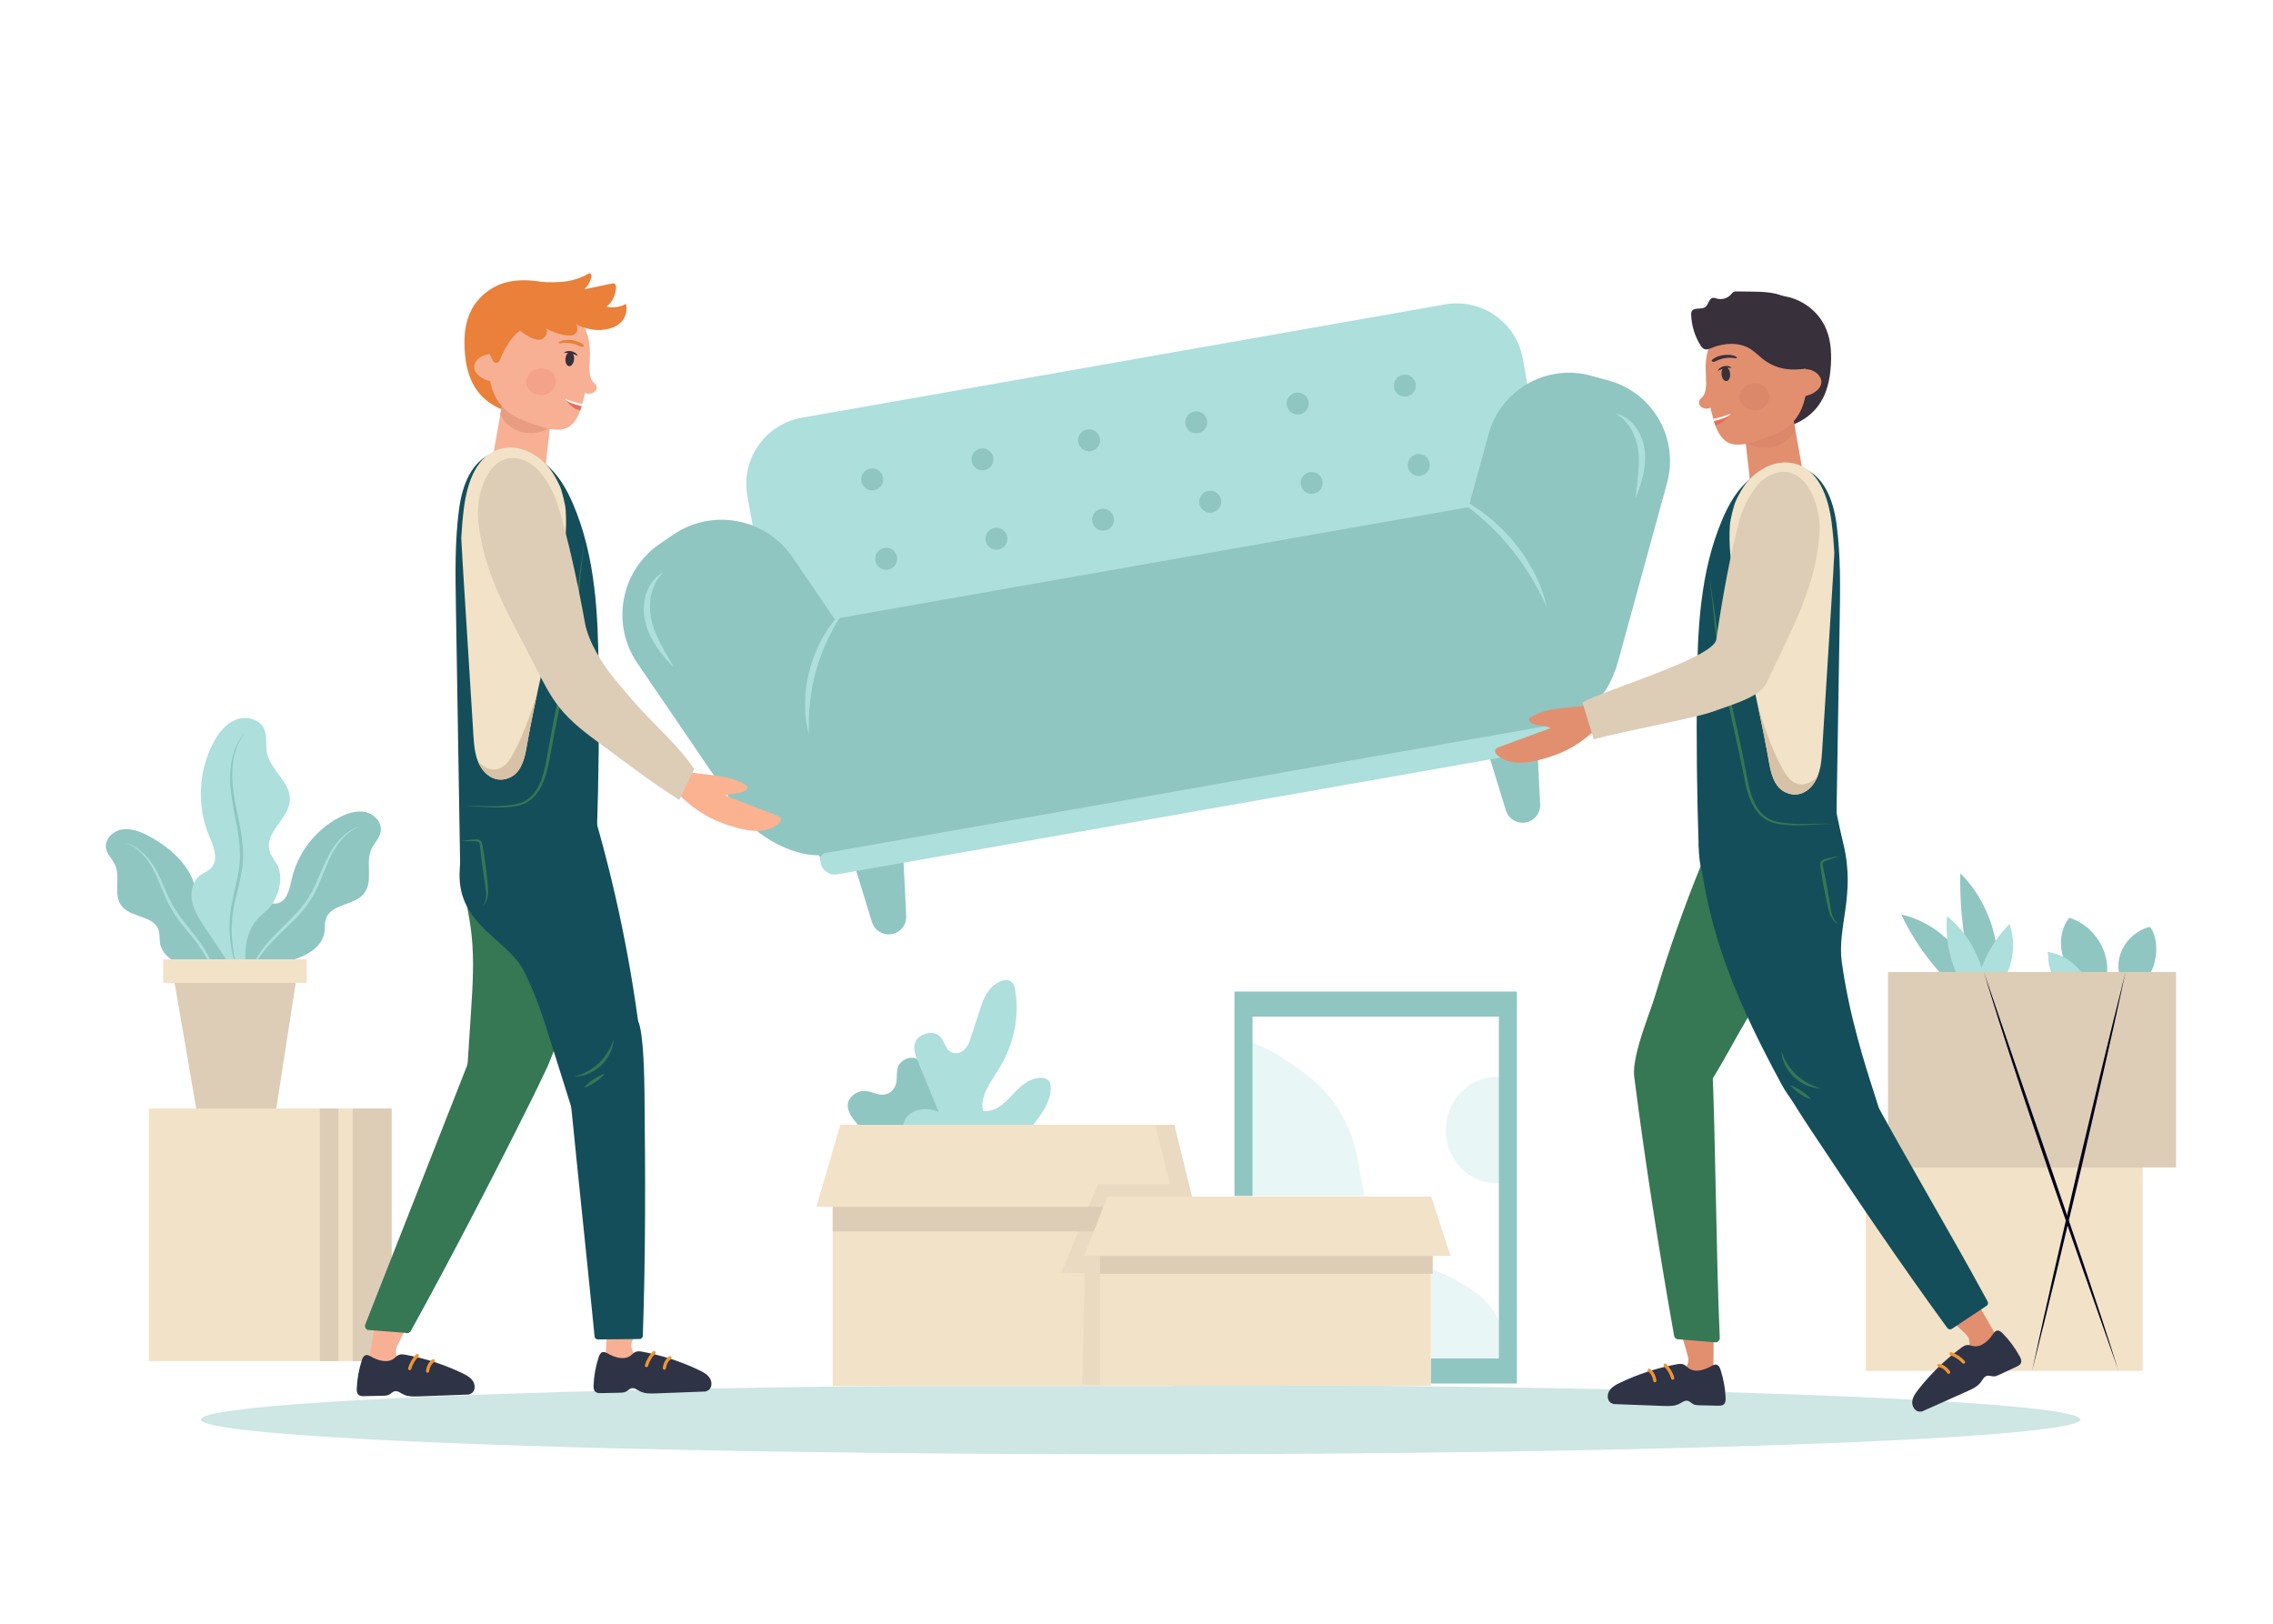<svg xmlns="http://www.w3.org/2000/svg" xmlns:xlink="http://www.w3.org/1999/xlink" version="1.1" x="0px" y="0px" viewBox="0 0 700 500" style="enable-background:new 0 0 700 500;" xml:space="preserve">
<g id="BACKGROUND">
	<rect style="fill:#FFFFFF;" width="700" height="500"/>
</g>
<g id="OBJECTS">
	<g>
		<ellipse style="opacity:0.44;fill:#8FC6C1;" cx="351.275" cy="437.098" rx="289.404" ry="10.723"/>
		<g>
			<g>
				
					<rect x="382.654" y="309.342" transform="matrix(-1 -1.224647e-16 1.224647e-16 -1 848.973 734.782)" style="fill:#FFFFFF;" width="83.665" height="116.097"/>
				<g style="opacity:0.27;">
					<path style="fill:#ADDFDC;" d="M462.464,417.813c2.137-6.304-0.995-13.447-5.782-17.936c-4.786-4.489-10.966-6.97-16.859-9.715       s-11.873-6.052-15.543-11.551c-5.474-8.202-4.561-19.21-7.959-28.533c-4.758-13.057-12.661-18.984-24.264-26.117       c-0.535-0.329-7.298-3.597-7.914-3.505c-1.333,0.199,0.067,2.813,0.124,4.203c1.25,30.187-1.391,65.283-0.14,95.47       c24.667,1.141,48.965-0.761,75.841,0.38"/>
				</g>
				<g style="opacity:0.27;">
					<path style="fill:#ADDFDC;" d="M383.217,380.023c1.645-0.389,3.356-0.601,5.115-0.601c12.626,0,22.862,10.577,22.862,23.624       c0,8.033-3.883,15.125-9.812,19.393c-5.465,0.06-10.928,0.281-16.38,0.67C384.406,408.747,383.812,394.385,383.217,380.023z"/>
				</g>
				<path style="opacity:0.27;fill:#ADDFDC;" d="M461.133,331.586c1.148,0,2.266,0.132,3.345,0.372v32.099      c-1.079,0.239-2.197,0.372-3.345,0.372c-8.776,0-15.891-7.352-15.891-16.421C445.242,338.938,452.356,331.586,461.133,331.586z"/>
				<path style="fill:#8FC6C1;" d="M380.169,305.332v120.695h86.978V305.332H380.169z M385.721,313.035h75.875v105.287h-75.875      V313.035z"/>
			</g>
			<g>
				<g>
					<g>
						<g>
							<path style="fill:#8FC6C1;" d="M73.183,307.453c-0.078-4.87-0.156-9.74-0.235-14.609c-0.037-2.33-0.088-4.725-1-6.884         c-0.912-2.159-2.896-4.059-5.293-4.204c-1.147-0.07-2.314,0.258-3.436,0.013c-2.825-0.616-2.364-5.214-2.972-7.962         c-1.673-7.562-8.143-13.185-15.21-16.769c-2.425-1.229-5.212-2.113-7.873-1.521c-2.661,0.592-4.994,3.097-4.517,5.709         c0.346,1.892,1.966,3.306,2.771,5.063c1.827,3.988-0.701,9.253,2.048,12.71c2.828,3.556,9.704,2.966,11.3,7.18         c0.529,1.397,0.26,2.954,0.538,4.417c0.52,2.742,2.898,4.829,5.461,6.094c2.563,1.264,5.399,1.917,8.009,3.086         c4.121,1.845,7.61,4.997,9.803,8.854"/>
						</g>
						<g>
							<path style="fill:#ADDFDC;" d="M66.448,310.747c0.462-5.049-0.264-10.2-2.385-14.741c-1.048-2.273-2.444-4.357-3.975-6.362         c-1.522-2.003-3.225-3.886-4.776-5.932c-1.523-2.048-2.929-4.238-3.985-6.584c-1.074-2.328-1.979-4.7-2.982-7.011         c-1.002-2.308-2.236-4.512-3.881-6.41c-1.611-1.91-3.71-3.454-6.155-4.181c2.508,0.505,4.747,2.004,6.518,3.852         c1.763,1.878,3.113,4.113,4.216,6.416c1.129,2.296,2.01,4.684,3.106,6.946c1.058,2.278,2.437,4.363,3.961,6.372         c3.006,3.994,6.647,7.779,8.651,12.584c1.005,2.371,1.657,4.883,1.941,7.428C66.965,305.671,66.884,308.245,66.448,310.747z"/>
						</g>
						<g>
							<path style="fill:#8FC6C1;" d="M75.025,305.514c0.104-5.181,0.209-10.363,0.313-15.544c0.05-2.48,0.113-5.027,1.069-7.328         c0.955-2.302,3.02-4.333,5.505-4.5c1.189-0.08,2.396,0.263,3.56-0.003c2.931-0.669,3.693-4.374,4.336-7.301         c1.77-8.053,7.282-15.253,14.622-19.102c2.518-1.32,5.411-2.274,8.165-1.657c2.754,0.617,5.16,3.27,4.653,6.052         c-0.367,2.014-2.053,3.527-2.895,5.4c-1.912,4.253,0.683,9.841-2.182,13.532c-2.948,3.797-10.07,3.204-11.744,7.696         c-0.555,1.489-0.284,3.144-0.578,4.702c-0.552,2.92-3.026,5.153-5.687,6.511c-2.661,1.358-5.604,2.066-8.314,3.323         c-4.279,1.983-7.91,5.354-10.2,9.469"/>
						</g>
						<g>
							<path style="fill:#ADDFDC;" d="M76.459,306.044c-0.446-2.665,0.043-5.436,1.026-7.959c1.006-2.531,2.519-4.826,4.212-6.94         c3.44-4.213,7.727-7.556,11.06-11.69c1.713-2.026,3.099-4.274,4.214-6.695c1.143-2.404,2.064-4.934,3.235-7.372         c1.142-2.446,2.538-4.825,4.368-6.841c1.832-1.99,4.17-3.624,6.815-4.197c-2.58,0.794-4.775,2.47-6.447,4.521         c-1.711,2.035-2.992,4.384-4.035,6.836c-1.046,2.454-1.99,4.969-3.11,7.438c-1.103,2.472-2.528,4.852-4.268,6.946         c-3.494,4.187-7.76,7.528-11.244,11.546c-1.729,2.012-3.278,4.208-4.351,6.639C76.825,300.683,76.24,303.357,76.459,306.044z         "/>
						</g>
						<g>
							<path style="fill:#ADDFDC;" d="M73.433,301.084c-3.434-5.152-6.869-10.304-10.303-15.455         c-1.644-2.465-3.32-5.007-3.949-7.902c-0.629-2.896,0.02-6.268,2.356-8.091c1.118-0.872,2.542-1.343,3.508-2.381         c2.432-2.614,0.655-6.757-0.709-10.058c-3.752-9.082-3.233-19.826,1.377-28.503c1.582-2.977,3.782-5.845,6.919-7.08         c3.137-1.235,7.32-0.24,8.72,2.827c1.013,2.221,0.384,4.831,0.832,7.231c1.018,5.448,7.392,9.196,7.086,14.731         c-0.315,5.694-7.742,9.869-6.326,15.393c0.469,1.832,1.866,3.273,2.64,4.999c1.449,3.233,0.53,7.563-1.167,10.673         c-1.697,3.11-4.668,4.306-6.482,7.348c-2.865,4.803-2.609,10.45-2.057,16.016"/>
						</g>
						<g>
							<path style="fill:#8FC6C1;" d="M74.362,301.436c-2.871-5.83-4.119-12.488-3.57-19.026c0.503-6.57,3.21-12.711,3.09-19.132         c0.04-6.425-1.964-12.698-2.732-19.188c-0.362-3.248-0.404-6.561,0.189-9.791c0.615-3.205,1.927-6.357,4.18-8.726         c-2.076,2.515-3.25,5.634-3.697,8.808c-0.485,3.18-0.358,6.429,0.09,9.611c0.905,6.368,2.92,12.655,2.968,19.286         c0.017,6.686-2.694,12.823-3.327,19.204c-0.351,3.193-0.273,6.439,0.217,9.626C72.226,295.303,73.122,298.435,74.362,301.436         z"/>
						</g>
					</g>
					<polygon style="fill:#DDCDB6;" points="84.913,342.463 60.619,342.463 52.92,297.753 91.842,297.753      "/>
					<rect x="50.266" y="295.4" style="fill:#F2E2C8;" width="44.23" height="7.272"/>
				</g>
				<g>
					<rect x="45.851" y="341.353" style="fill:#F2E2C8;" width="74.743" height="77.78"/>
				</g>
				<g>
					<rect x="108.617" y="341.353" style="fill:#DDCDB6;" width="11.977" height="77.78"/>
				</g>
				<g>
					
						<rect x="98.507" y="341.353" transform="matrix(-1 -1.224647e-16 1.224647e-16 -1 202.701 760.486)" style="fill:#DDCDB6;" width="5.687" height="77.78"/>
				</g>
			</g>
			<g>
				<g>
					<g>
						<g>
							<g>
								<path style="fill:#8FC6C1;" d="M643.997,305.11c-8.694-4.373-12.074-15.677-6.734-22.521          c10.224,3.218,15.175,16.176,8.95,23.424"/>
							</g>
							<g>
								<path style="fill:#8FC6C1;" d="M662.064,285.405c-7.869,2.007-12.123,10.982-8.221,17.346          c0.34,0.554,0.779,1.123,1.456,1.336c0.619,0.194,1.301,0.047,1.917-0.143c6.529-2.015,8.361-11.972,5.592-17.569"/>
							</g>
							<g>
								<path style="fill:#ADDFDC;" d="M630.58,293.093c7.23,1.162,13.019,7.318,12.909,13.729          c-0.008,0.441-0.073,0.939-0.475,1.201c-0.436,0.285-1.057,0.157-1.574-0.005c-6.366-2.003-10.902-7.851-10.658-13.737"/>
							</g>
						</g>
					</g>
				</g>
				<g>
					<g>
						<path style="fill:#8FC6C1;" d="M609.443,307.835c-1.622-12.499-11.629-23.472-23.926-26.234        c5.307,11.211,13.461,21.061,23.484,28.368"/>
					</g>
					<g>
						<path style="fill:#8FC6C1;" d="M613.479,309.175c4.47-13.824,0.542-30.011-9.769-40.248c-0.318,13.173,1.724,26.399,6,38.863"/>
					</g>
					<g>
						<path style="fill:#ADDFDC;" d="M613.407,306.243c5.879-5.297,8.127-14.261,5.445-21.705        c-6.372,6.414-10.328,15.173-10.926,24.193"/>
					</g>
					<g>
						<path style="fill:#ADDFDC;" d="M611.554,309.714c0.829-10.394-3.793-21.071-11.937-27.581        c-0.817,9.275,2.096,18.825,7.949,26.066"/>
					</g>
				</g>
				<rect x="574.58" y="358.891" style="fill:#F2E2C8;" width="85.296" height="63.239"/>
				<rect x="581.44" y="299.305" style="fill:#DDCDB6;" width="88.707" height="60.203"/>
				<g>
					<path style="fill:#00021C;" d="M610.961,299.31l10.441,30.601l10.513,30.574l10.396,30.617l5.09,15.346       c1.653,5.13,3.327,10.253,4.929,15.4l-10.747-30.497L630.97,360.81c-3.457-10.209-6.945-20.408-10.294-30.655       C617.324,319.91,614.042,309.641,610.961,299.31z"/>
				</g>
				<g>
					<path style="fill:#00021C;" d="M625.793,422.204c2.2-10.289,4.507-20.553,6.83-30.813l7.089-30.751l7.314-30.697l3.737-15.329       l3.84-15.305l-3.363,15.419l-3.466,15.394l-7.091,30.75l-7.316,30.696C630.89,401.792,628.395,412.011,625.793,422.204z"/>
				</g>
			</g>
			<g>
				<g>
					<g>
						<g>
							<g>
								<path style="fill:#FFFFFF;" d="M277.54,358.745c2.062-1.289,4.124-2.578,6.186-3.867c2.246-1.404,4.661-3.022,5.419-5.56          c0.758-2.538-1.452-5.902-3.978-5.107c0.873-3.316,1.747-6.631,2.62-9.947c0.426-1.619,0.588-3.829-0.954-4.482          c-0.632-0.267-1.352-0.146-2.035-0.21c-2.613-0.245-4.141-3.019-4.995-5.501c-0.288-0.839-0.589-1.738-1.29-2.28          c-1.544-1.195-3.908,0.225-4.599,2.051c-0.691,1.827-0.379,3.863-0.616,5.802c-0.237,1.939-1.421,4.088-3.37,4.207          c-1.5,0.092-2.805-1.064-4.297-1.244c-2.328-0.28-4.342,2.032-4.536,4.368c-0.194,2.337,0.939,4.573,2.224,6.534          c1.286,1.961,2.782,3.845,3.473,6.086c1.302,4.22-0.141,9.714,3.303,12.478"/>
							</g>
							<g>
								<path style="fill:#FFFFFF;" d="M294.452,364.832c3.856-6.038,7.713-12.076,11.569-18.113          c2.99-4.681,6.084-9.703,6.078-15.258c-0.001-1.037-0.172-2.19-0.979-2.841c-0.783-0.632-1.928-0.578-2.879-0.246          c-5.608,1.958-7.186,11.5-13.107,11.029c-1.007-4.936,1.86-9.71,3.947-14.294c3.815-8.383,5.238-17.84,4.057-26.974          c-0.159-1.233-0.573-2.704-1.775-3.023c-0.683-0.181-1.405,0.098-2.007,0.466c-3.013,1.841-4.092,5.621-4.927,9.052          c-0.877,3.603-1.753,7.207-2.63,10.81c-0.513,2.107-1.819,4.759-3.943,4.321c-2.582-0.532-2.164-4.727-4.282-6.296          c-1.852-1.371-4.69,0.2-5.438,2.379c-0.748,2.18-0.078,4.563,0.593,6.767c1.737,5.707,3.473,11.414,5.21,17.121          c-1.837-1.297-4.469-1.343-6.35-0.111c-1.881,1.232-2.891,3.663-2.436,5.865c0.469,2.273,2.248,3.999,3.698,5.811          c4.148,5.182,5.998,12.139,4.97,18.697"/>
							</g>
						</g>
						<g>
							<g>
								<rect x="256.438" y="354.774" style="fill:#FFFFFF;" width="105.098" height="72.004"/>
								<rect x="256.438" y="358.143" style="fill:#FFFFFF;" width="105.727" height="21.054"/>
								<polygon style="fill:#FFFFFF;" points="251.403,371.617 367.829,371.617 361.667,346.353 258.798,346.353         "/>
							</g>
							<polyline style="opacity:0.4;fill:#FFFFFF;" points="367.829,371.617 361.667,346.353 355.829,346.608 360.254,364.651          338.127,364.651 326.892,391.885 334.042,392.055 333.361,426.268 351.403,426.608        "/>
							<g>
								<rect x="338.751" y="374.368" style="fill:#FFFFFF;" width="101.871" height="52.155"/>
								<rect x="338.751" y="376.808" style="fill:#FFFFFF;" width="102.481" height="15.25"/>
								<polygon style="fill:#FFFFFF;" points="333.871,386.568 446.722,386.568 440.749,368.268 341.039,368.268         "/>
							</g>
						</g>
					</g>
				</g>
				<g>
					<g>
						<g>
							<path style="fill:#8FC6C1;" d="M281.243,359.754c2.526-1.173,5.051-2.346,7.577-3.52c2.751-1.278,5.709-2.751,6.637-5.061         c0.928-2.31-1.778-5.373-4.873-4.649c1.07-3.018,2.14-6.036,3.209-9.055c0.522-1.474,0.72-3.486-1.168-4.08         c-0.774-0.244-1.656-0.133-2.492-0.192c-3.2-0.223-5.072-2.748-6.118-5.007c-0.353-0.763-0.722-1.582-1.581-2.076         c-1.892-1.088-4.787,0.204-5.633,1.867c-0.846,1.663-0.464,3.517-0.755,5.281c-0.29,1.765-1.741,3.721-4.128,3.83         c-1.837,0.083-3.436-0.969-5.263-1.132c-2.852-0.255-5.319,1.849-5.556,3.977c-0.237,2.127,1.15,4.163,2.725,5.948         c1.575,1.785,3.408,3.5,4.254,5.54c1.594,3.841-0.172,8.842,4.046,11.358"/>
						</g>
						<g>
							<path style="fill:#ADDFDC;" d="M301.958,365.295c4.724-5.496,9.447-10.992,14.17-16.489         c3.662-4.261,7.452-8.833,7.444-13.889c-0.001-0.944-0.211-1.993-1.2-2.586c-0.959-0.575-2.362-0.526-3.526-0.224         c-6.869,1.783-8.802,10.469-16.055,10.04c-1.233-4.493,2.279-8.839,4.835-13.012c4.674-7.631,6.415-16.239,4.969-24.554         c-0.195-1.123-0.702-2.462-2.174-2.752c-0.836-0.165-1.72,0.089-2.459,0.424c-3.69,1.676-5.012,5.117-6.035,8.24         c-1.074,3.28-2.148,6.56-3.221,9.84c-0.628,1.918-2.228,4.332-4.829,3.934c-3.163-0.484-2.65-4.303-5.245-5.731         c-2.268-1.248-5.745,0.182-6.661,2.166c-0.916,1.984-0.095,4.154,0.727,6.16c2.127,5.195,4.254,10.39,6.381,15.585         c-2.25-1.18-5.474-1.222-7.777-0.101c-2.304,1.121-3.541,3.334-2.984,5.339c0.575,2.069,2.753,3.64,4.53,5.29         c5.081,4.717,7.347,11.05,6.088,17.02"/>
						</g>
					</g>
					<g>
						<g>
							
								<rect x="256.438" y="354.774" transform="matrix(-1 -1.224647e-16 1.224647e-16 -1 617.973 781.553)" style="fill:#F2E2C8;" width="105.098" height="72.004"/>
							
								<rect x="256.438" y="358.143" transform="matrix(-1 -1.224647e-16 1.224647e-16 -1 618.603 737.34)" style="fill:#DDCDB6;" width="105.727" height="21.054"/>
							<polygon style="fill:#F2E2C8;" points="251.403,371.617 367.829,371.617 361.667,346.353 258.798,346.353        "/>
						</g>
						<polyline style="opacity:0.4;fill:#DDCDB6;" points="367.829,371.617 361.667,346.353 355.829,346.608 360.254,364.651         338.127,364.651 326.892,391.885 334.042,392.055 333.361,426.268 351.403,426.608       "/>
						<g>
							
								<rect x="338.751" y="374.538" transform="matrix(-1 -1.224647e-16 1.224647e-16 -1 779.374 801.231)" style="fill:#F2E2C8;" width="101.871" height="52.155"/>
							
								<rect x="338.751" y="376.978" transform="matrix(-1 -1.224647e-16 1.224647e-16 -1 779.984 769.206)" style="fill:#DDCDB6;" width="102.481" height="15.25"/>
							<polygon style="fill:#F2E2C8;" points="333.871,386.738 446.722,386.738 440.749,368.438 341.039,368.438        "/>
						</g>
					</g>
				</g>
			</g>
		</g>
	</g>
	<g>
		<g>
			<path style="fill:#8FC6C1;" d="M274.624,287.64L274.624,287.64c-2.682,0.472-5.296-1.126-6.097-3.729l-7.718-25.069     c-0.956-3.104,1.025-6.343,4.224-6.906l6.408-1.128c3.198-0.563,6.167,1.804,6.329,5.048l1.31,26.197     C279.216,284.773,277.306,287.168,274.624,287.64z"/>
			<path style="fill:#8FC6C1;" d="M469.853,253.258L469.853,253.258c-2.682,0.472-5.296-1.126-6.097-3.729l-7.718-25.068     c-0.956-3.104,1.025-6.343,4.224-6.906l6.408-1.129c3.198-0.563,6.167,1.804,6.329,5.048l1.31,26.197     C474.445,250.39,472.535,252.786,469.853,253.258z"/>
			<path style="fill:#ADDFDC;" d="M462.729,160.521l-209.618,36.916c-8.066,1.421-15.757-3.967-17.177-12.033l-5.781-32.825     c-1.981-11.249,5.532-21.973,16.781-23.954l198.093-34.887c11.249-1.981,21.973,5.532,23.954,16.78l5.781,32.825     C476.182,151.411,470.795,159.101,462.729,160.521z"/>
			<path style="fill:#ADDFDC;" d="M480.533,214.515l-229.696,40.453l1.875,10.647c0.428,2.43,2.745,4.053,5.175,3.625     l220.896-38.903c2.43-0.428,4.053-2.745,3.625-5.175L480.533,214.515z"/>
			<path style="fill:#8FC6C1;" d="M495.433,117.19l-5.452-1.496c-13.667-3.75-27.786,4.289-31.536,17.956l-6.181,22.528     l-195.269,34.389l-12.93-18.966c-8.227-12.067-24.678-15.181-36.745-6.954l-4.097,2.793     c-12.067,8.227-15.181,24.678-6.954,36.745l31.115,45.642c5.145,7.546,16.175,13.585,24.668,13.545     c1.358,1.061,0.46-0.413,2.291-0.735l221.787-39.06c1.4-0.247,4.454-0.442,5.354-1.407c8.781-2.125,14.315-9.334,16.875-18.663     l15.031-54.781C517.139,135.059,509.1,120.94,495.433,117.19z"/>
			<g>
				<g>
					<path style="fill:#8FC6C1;" d="M338.727,134.989c0.324,1.84-0.905,3.595-2.745,3.919s-3.595-0.905-3.919-2.745       s0.905-3.595,2.745-3.919C336.648,131.92,338.403,133.149,338.727,134.989z"/>
					<path style="fill:#8FC6C1;" d="M371.729,129.466c0.324,1.84-0.905,3.595-2.745,3.919s-3.595-0.905-3.919-2.745       s0.905-3.595,2.745-3.919C369.651,126.397,371.405,127.626,371.729,129.466z"/>
					<path style="fill:#8FC6C1;" d="M271.94,147.04c0.324,1.84-0.905,3.595-2.745,3.919s-3.595-0.905-3.919-2.745       s0.905-3.595,2.745-3.919S271.616,145.2,271.94,147.04z"/>
					<path style="fill:#8FC6C1;" d="M305.894,140.862c0.324,1.84-0.905,3.595-2.745,3.919s-3.595-0.905-3.919-2.745       c-0.324-1.84,0.905-3.595,2.745-3.919C303.816,137.792,305.57,139.022,305.894,140.862z"/>
					<path style="fill:#8FC6C1;" d="M402.967,123.676c0.324,1.84-0.905,3.595-2.745,3.919c-1.84,0.324-3.595-0.905-3.919-2.745       c-0.324-1.84,0.905-3.595,2.745-3.919C400.888,120.606,402.643,121.835,402.967,123.676z"/>
					<path style="fill:#8FC6C1;" d="M435.97,118.153c0.324,1.84-0.905,3.595-2.745,3.919c-1.84,0.324-3.595-0.905-3.919-2.745       c-0.324-1.84,0.905-3.595,2.745-3.919C433.891,115.083,435.646,116.313,435.97,118.153z"/>
				</g>
			</g>
			<g>
				<g>
					<path style="fill:#8FC6C1;" d="M343.032,159.437c0.324,1.84-0.905,3.595-2.745,3.919s-3.595-0.905-3.919-2.745       s0.905-3.595,2.745-3.919C340.954,156.367,342.708,157.596,343.032,159.437z"/>
					<path style="fill:#8FC6C1;" d="M376.035,153.914c0.324,1.84-0.905,3.595-2.745,3.919c-1.84,0.324-3.595-0.905-3.919-2.745       s0.905-3.595,2.745-3.919S375.711,152.074,376.035,153.914z"/>
					<path style="fill:#8FC6C1;" d="M276.246,171.488c0.324,1.84-0.905,3.595-2.745,3.919s-3.595-0.905-3.919-2.745       c-0.324-1.84,0.905-3.595,2.745-3.919C274.167,168.419,275.922,169.648,276.246,171.488z"/>
					<path style="fill:#8FC6C1;" d="M310.2,165.309c0.324,1.84-0.905,3.595-2.745,3.919s-3.595-0.905-3.919-2.745       s0.905-3.595,2.745-3.919C308.121,162.24,309.876,163.469,310.2,165.309z"/>
					<path style="fill:#8FC6C1;" d="M407.273,148.123c0.324,1.84-0.905,3.595-2.745,3.919s-3.595-0.905-3.919-2.745       s0.905-3.595,2.745-3.919C405.194,145.054,406.949,146.283,407.273,148.123z"/>
					<path style="fill:#8FC6C1;" d="M440.275,142.6c0.324,1.84-0.905,3.595-2.745,3.919c-1.84,0.324-3.595-0.905-3.919-2.745       s0.905-3.595,2.745-3.919C438.197,139.531,439.951,140.76,440.275,142.6z"/>
				</g>
			</g>
			<g>
				<g>
					<g>
						<path style="fill:#ADDFDC;" d="M249.1,226.112c-0.93-3.397-1.273-6.964-1.154-10.513c0.105-3.555,0.713-7.095,1.706-10.518        c1.028-3.413,2.445-6.713,4.292-9.753c1.833-3.042,4.063-5.847,6.695-8.188c-2.004,2.891-3.8,5.852-5.326,8.939        c-1.512,3.09-2.788,6.282-3.744,9.57c-0.991,3.279-1.658,6.651-2.073,10.066C249.094,219.135,248.99,222.597,249.1,226.112z"/>
					</g>
					<g>
						<path style="fill:#ADDFDC;" d="M446.591,152.2c3.654,1.435,7.098,3.425,10.274,5.776c3.188,2.343,6.083,5.083,8.678,8.077        c2.567,3.018,4.836,6.297,6.668,9.803c1.842,3.496,3.285,7.203,4.146,11.034c-1.649-3.559-3.452-6.987-5.499-10.256        c-2.057-3.259-4.318-6.376-6.832-9.279c-2.486-2.927-5.224-5.636-8.132-8.164C452.975,156.671,449.859,154.368,446.591,152.2z        "/>
					</g>
					<g>
						<path style="fill:#ADDFDC;" d="M207.489,205.443c-1.994-1.933-3.816-4.037-5.366-6.38c-1.558-2.332-2.798-4.948-3.454-7.761        c-0.621-2.843-0.54-5.841,0.384-8.595c0.888-2.736,2.741-5.265,5.271-6.495c-2.024,1.92-3.209,4.369-3.767,6.913        c-0.538,2.55-0.52,5.216,0.062,7.735c0.558,2.561,1.617,5.015,2.844,7.415C204.702,200.673,206.15,203.006,207.489,205.443z"/>
					</g>
					<g>
						<path style="fill:#ADDFDC;" d="M503.662,153.344c0.204-2.464,0.59-4.871,0.825-7.254c0.224-2.382,0.342-4.742,0.059-7.044        c-0.246-2.278-0.942-4.517-2.035-6.545c-1.111-2.019-2.675-3.819-4.807-5.08c2.453,0.471,4.649,2.155,6.125,4.244        c1.511,2.095,2.392,4.597,2.703,7.156c0.27,2.547,0.043,5.095-0.511,7.517C505.48,148.767,504.666,151.089,503.662,153.344z"/>
					</g>
				</g>
			</g>
		</g>
		<g>
			<g>
				<path style="fill:#EA8039;" d="M162.301,127.348c-6.11,0.37-11.791-2.566-14.909-6.495c-3.119-3.928-4.059-8.7-4.298-13.375      c-0.207-4.044,0.089-8.21,2.073-12.033c1.984-3.823,5.887-7.284,10.976-8.557c3.443-0.861,7.139-0.674,10.605-0.104      c2.261,0.371,4.544,0.933,6.224,2.12c1.555,1.099,2.456,2.641,3.106,4.199c2.284,5.479,1.864,11.471,1.072,17.289      c-0.444,3.26-1.017,6.569-2.74,9.61c-1.723,3.041-4.765,5.824-8.805,6.988"/>
			</g>
			<g>
				<g>
					<path style="fill:#F7B094;" d="M153.613,144.843c-1.239-1.153-2.09-2.747-1.765-4.579c0.816-4.606,1.998-11.388,2.563-14.499       c0.232-1.279,0.465-2.559,0.746-3.83c0.064-0.288,0.143-0.598,0.347-0.79c0.171-0.161,0.396-0.205,0.608-0.225       c2.093-0.2,3.873,1.243,5.799,1.979c2.356,0.9,5.005,0.749,7.394,1.554c0.287,0.097,0.599,0.237,0.706,0.557       c0.062,0.186,0.043,0.4,0.023,0.605c-0.367,3.721-1.335,11.611-1.84,16.286c-0.114,1.053,0.067,2.529-0.702,3.232l-1.365,1.487       c-2.183,1.998-6.619,2.24-8.888,0.694C157.238,147.314,154.945,146.083,153.613,144.843z"/>
					<g>
						<path style="fill:#E89C82;" d="M155.503,121.145c0.171-0.161,0.396-0.205,0.608-0.225c2.093-0.2,3.873,1.243,5.799,1.979        c2.356,0.9,5.005,0.749,7.394,1.554c0.287,0.097,0.599,0.237,0.706,0.557c0.062,0.186,0.042,0.4,0.022,0.605        c-0.205,2.08-0.41,4.16-0.615,6.239c-2.373,1.113-4.877,1.696-7.319,1.453c-3.352-0.334-6.508-2.435-8.019-5.72        c0.11-0.607,0.221-1.215,0.331-1.822c0.232-1.279,0.465-2.559,0.746-3.83C155.219,121.648,155.298,121.337,155.503,121.145z"/>
					</g>
				</g>
				<g>
					<path style="fill:#F7B094;" d="M151.437,117.449c-2.688-0.447-5.065-2.023-5.369-4.052c-0.303-2.029,1.97-4.277,4.753-4.308"/>
				</g>
				<g>
					<path style="fill:#F7B094;" d="M150.991,117.619c2.174,10.128,9.312,11.565,16.716,14.114c1.308,0.451,3.529,0.676,4.958,0.552       c3.508-0.305,5.302-3.547,6.173-6.308c1.515-4.807,2.439-9.724,2.752-14.657c0.216-3.395,0.125-6.878-1.367-10.028       c-1.492-3.15-4.612-5.942-8.705-6.692c-5.097-0.935-10.402,1.445-14.06,4.542c-5.398,4.57-8.437,11.179-6.732,17.237"/>
				</g>
				<g>
					<path style="fill:#F7B094;" d="M181.593,111.158c-0.208,3.126-0.046,2.612,0.142,4.403c0.02,0.194,0.312,1.728,1.336,2.467       c0.808,0.583,0.93,1.865,0.139,2.551c-0.44,0.382-0.859,0.546-1.444,0.634c-0.827,0.124-1.613-0.108-2.034-0.785"/>
				</g>
			</g>
			<g>
				<g>
					<path style="fill:#EA8039;" d="M172.088,105.448c-0.125,0.059-0.03,0.215,0.123,0.258c0.153,0.044,0.316,0.014,0.467-0.012       c1.836-0.32,3.981-0.017,5.635,0.796c0.254,0.125,0.509,0.265,0.807,0.313c0.298,0.048,0.65-0.037,0.693-0.232       c0.019-0.084-0.022-0.173-0.075-0.255c-0.223-0.348-0.657-0.627-1.12-0.852c-1.495-0.727-3.437-0.981-5.074-0.664       c-0.613,0.118-1.207,0.327-1.521,0.691"/>
				</g>
			</g>
			<g style="opacity:0.21;">
				<path style="fill:#E66E60;" d="M162.109,117.288c-0.199,2.27,1.674,4.234,4.184,4.387c2.51,0.153,4.707-1.564,4.907-3.834      c0.2-2.27-1.674-4.234-4.184-4.387C164.506,113.302,162.309,115.018,162.109,117.288z"/>
			</g>
			<path style="fill:#38303B;" d="M174.144,110.486c-0.096,1.206,0.417,2.219,1.146,2.263c0.729,0.044,1.399-0.897,1.495-2.103     c0.096-1.206-0.417-2.219-1.146-2.263C174.91,108.339,174.24,109.28,174.144,110.486z"/>
			<g>
				<path style="fill:#EA8039;" d="M173.458,93.614c9.117-4.13,9.848-10.536,7.625-9.276c-5.677,3.219-11.101,2.644-17.621,2.327      c-1.553-0.075-4.485,3.197-6.04,3.164c-4.193-0.087-7.888,3.182-9.156,6.968c-1.269,3.786-0.545,7.918,0.8,11.668l1.481,0.301      c0.025-0.031,0.053-0.06,0.078-0.091c0.417,0.835,0.828,1.676,1.203,2.448c0.403,0.831,1.672,0.79,2.02-0.066      c2.064-5.065,4.794-9.387,9.742-11.086c1.324-0.289,2.673-0.465,4.031-0.498c3.057-0.076,2.277-0.292,5.333-0.229      c3.057,0.063,6.294-0.422,8.67-2.252C184.231,94.983,170.556,94.929,173.458,93.614z"/>
			</g>
			<g>
				<path style="fill:#38303B;" d="M177.936,109.626c-0.345-0.223-0.693-0.346-1.034-0.478c-0.346-0.117-0.69-0.227-1.041-0.297      c-0.348-0.082-0.704-0.131-1.066-0.166c-0.363-0.02-0.728-0.052-1.13,0.03c0.265-0.327,0.688-0.512,1.097-0.582      c0.415-0.08,0.84-0.058,1.252,0.026c0.409,0.097,0.802,0.257,1.145,0.501C177.502,108.894,177.807,109.228,177.936,109.626z"/>
			</g>
			<g>
				<path style="fill:#EA8039;" d="M176.323,88.844c1.085,0.266,0.883,0.309,1.976,0.366c0.815,0.042,1.613-0.123,2.403-0.288      c2.578-0.537,5.156-1.074,7.734-1.611c0.279-0.058,0.585-0.111,0.844,0.062c0.436,0.291,0.484,1.016,0.419,1.586      c-0.258,2.254-1.331,4.278-2.891,5.454c2.041,0.478,4.151,0.177,5.949-0.847c0.505,1.877-0.059,3.909-1.132,5.235      c-1.073,1.326-2.582,2.035-4.118,2.427c-3.341,0.852-7,0.315-10.246-1.504c0.812,0.699,0.658,2.298-0.073,2.982      c-0.73,0.684-1.772,0.688-2.734,0.569c-2.119-0.261-4.229-0.986-6.195-2.128c0.499,1.29-0.241,2.787-1.29,3.239      c-1.049,0.452-2.266,0.117-3.365-0.38c-1.727-0.781-3.353-1.958-4.76-3.446"/>
			</g>
			<g>
				<defs>
					<path id="SVGID_1_" d="M178.432,127.134c0.292-0.778,0.722-2.032,0.978-3.104c0.039-0.164,0.068-0.335,0.009-0.493       c-0.068-0.18-0.247-0.29-0.416-0.382c-0.955-0.519-1.978-0.912-3.034-1.168c-0.643-0.156-1.325-0.259-1.962-0.078       c-0.637,0.182-1.213,0.716-1.254,1.377c-0.016,0.254,0.046,0.507,0.131,0.747c0.135,0.378,0.331,0.734,0.578,1.05       c0.463,0.592,1.09,1.03,1.711,1.452c1.016,0.69,2.056,1.365,3.201,1.809"/>
				</defs>
				<clipPath id="SVGID_00000102546457890092416440000015517829083669468549_">
					<use xlink:href="#SVGID_1_" style="overflow:visible;"/>
				</clipPath>
				<g style="clip-path:url(#SVGID_00000102546457890092416440000015517829083669468549_);">
					<g>
						<path style="fill:#E66E60;" d="M184.715,125.034c-2.462,1.744-4.766,1.976-7.493,0.861c-0.85-0.348-2.716-2.122-2.976-2.999        c3.231,1.949,6.837,2.747,10.544,2.016"/>
					</g>
					<g>
						<path style="fill:#FFFFFF;" d="M184.715,125.034c-2.479,0.605-5.288,0.401-8.823-0.952c-0.801-0.306-1.573-0.751-1.895-1.306        c3.331,1.433,7.486,2.259,11.084,2.092L184.715,125.034z"/>
					</g>
				</g>
			</g>
			<g>
				<g>
					<path style="fill:#F7B094;" d="M197.856,404.38c-0.999,2.715-1.998,5.429-2.997,8.143c-0.194,0.528-0.391,1.065-0.429,1.626       c-0.149,2.194,2.045,3.833,2.599,5.962c0.059,0.227,0.099,0.468,0.034,0.693c-0.208,0.719-1.203,0.752-1.943,0.635       c-2.163-0.342-4.326-0.684-6.489-1.027c-0.817-0.129-1.768-0.358-2.086-1.122c-0.144-0.344-0.122-0.732-0.098-1.104       c0.348-5.431,0.695-10.863,1.043-16.294"/>
				</g>
				<g>
					<path style="fill:#2E3346;" d="M217.301,428.49c-5.446,0.207-9.909,0.37-15.355,0.577c-1.666,0.063-3.418,0.108-4.897-0.662       c-0.815-0.424-1.629-1.107-2.53-0.925c-0.698,0.141-1.187,0.766-1.826,1.078c-0.561,0.273-1.208,0.292-1.832,0.305       c-1.904,0.04-3.808,0.081-5.712,0.121c-0.628,0.013-1.321,0.005-1.795-0.408c-0.557-0.485-0.591-1.326-0.558-2.064       c0.133-2.919,0.663-5.82,1.569-8.598c0.206-0.632,0.511-1.338,1.146-1.536c0.584-0.182,1.19,0.148,1.723,0.447       c2.157,1.212,4.99,2.068,6.982,0.6c0.518-0.382,0.945-0.904,1.539-1.149c0.657-0.271,1.402-0.158,2.101-0.029       c6.032,1.11,11.917,3.022,17.449,5.671c1.255,0.601,2.552,1.292,3.298,2.467c0.746,1.175,0.69,2.972-0.475,3.734"/>
				</g>
				<g>
					<g>
						<path style="fill:#F09532;" d="M206.084,417.651c-1.183,0.859-1.804,2.199-1.978,3.625c-0.032,0.261,0.253,0.511,0.5,0.5        c0.298-0.013,0.466-0.221,0.5-0.5c0.011-0.093-0.004,0.02,0.005-0.036c0.005-0.032,0.01-0.064,0.015-0.097        c0.012-0.073,0.026-0.145,0.041-0.217c0.03-0.145,0.066-0.288,0.109-0.43c0.042-0.142,0.092-0.281,0.145-0.42        c0.01-0.026,0.027-0.067,0.006-0.018c0.016-0.038,0.033-0.075,0.05-0.113c0.031-0.067,0.063-0.134,0.097-0.199        c0.064-0.124,0.134-0.245,0.209-0.362c0.04-0.062,0.081-0.123,0.124-0.183c-0.002,0.003,0.077-0.103,0.049-0.067        c-0.025,0.033,0.032-0.039,0.037-0.045c0.094-0.113,0.193-0.222,0.3-0.324c0.053-0.051,0.108-0.101,0.164-0.148        c0.025-0.021,0.05-0.042,0.076-0.063c-0.066,0.053,0.056-0.041,0.057-0.042c0.211-0.153,0.336-0.442,0.179-0.684        C206.633,417.621,206.31,417.487,206.084,417.651L206.084,417.651z"/>
					</g>
				</g>
				<g>
					<g>
						<path style="fill:#F09532;" d="M201.071,416.15c-1.16,1.173-2.01,2.629-2.461,4.215c-0.177,0.62,0.788,0.885,0.964,0.266        c0.405-1.424,1.164-2.721,2.204-3.774C202.231,416.399,201.524,415.692,201.071,416.15L201.071,416.15z"/>
					</g>
				</g>
			</g>
			<g>
				<g>
					<path style="fill:#F7B094;" d="M126.384,406.225c-1.278,2.595-2.557,5.189-3.835,7.784c-0.249,0.505-0.5,1.018-0.597,1.572       c-0.379,2.166,1.632,4.027,1.959,6.201c0.035,0.232,0.049,0.476-0.04,0.693c-0.283,0.693-1.276,0.622-1.999,0.428       c-2.115-0.567-4.23-1.134-6.345-1.702c-0.799-0.214-1.72-0.542-1.957-1.335c-0.107-0.357-0.045-0.74,0.018-1.108       c0.916-5.365,1.831-10.73,2.747-16.095"/>
				</g>
				<g>
					<path style="fill:#2E3346;" d="M144.373,429.418c-5.446,0.207-9.909,0.37-15.355,0.577c-1.666,0.063-3.418,0.108-4.897-0.661       c-0.815-0.424-1.629-1.107-2.53-0.925c-0.698,0.141-1.186,0.766-1.826,1.078c-0.561,0.273-1.208,0.292-1.832,0.305       c-1.904,0.041-3.808,0.081-5.712,0.122c-0.628,0.013-1.321,0.005-1.795-0.408c-0.557-0.485-0.591-1.326-0.558-2.064       c0.133-2.919,0.663-5.82,1.569-8.598c0.206-0.632,0.511-1.338,1.146-1.536c0.584-0.182,1.19,0.148,1.723,0.447       c2.157,1.212,4.991,2.068,6.982,0.6c0.518-0.382,0.945-0.904,1.539-1.149c0.657-0.271,1.402-0.158,2.101-0.029       c6.032,1.11,11.917,3.022,17.449,5.671c1.255,0.601,2.552,1.292,3.298,2.467c0.745,1.175,0.69,2.973-0.475,3.734"/>
				</g>
				<g>
					<g>
						<path style="fill:#F09532;" d="M133.156,418.58c-1.183,0.859-1.804,2.199-1.978,3.625c-0.032,0.261,0.253,0.511,0.5,0.5        c0.298-0.013,0.466-0.221,0.5-0.5c0.011-0.093-0.004,0.02,0.005-0.036c0.005-0.032,0.01-0.064,0.015-0.096        c0.012-0.073,0.026-0.145,0.041-0.217c0.03-0.145,0.066-0.288,0.108-0.43c0.042-0.142,0.092-0.281,0.145-0.42        c0.01-0.026,0.027-0.067,0.006-0.018c0.016-0.038,0.033-0.075,0.05-0.113c0.031-0.067,0.063-0.134,0.097-0.199        c0.064-0.124,0.134-0.245,0.209-0.362c0.04-0.062,0.081-0.123,0.124-0.183c-0.002,0.003,0.077-0.103,0.049-0.067        c-0.025,0.033,0.032-0.039,0.037-0.045c0.094-0.113,0.193-0.222,0.3-0.324c0.053-0.051,0.108-0.101,0.164-0.149        c0.025-0.021,0.05-0.042,0.076-0.063c-0.065,0.053,0.056-0.041,0.057-0.042c0.211-0.153,0.336-0.442,0.179-0.684        C133.705,418.55,133.382,418.415,133.156,418.58L133.156,418.58z"/>
					</g>
				</g>
				<g>
					<g>
						<path style="fill:#F09532;" d="M128.143,417.079c-1.16,1.173-2.01,2.628-2.461,4.215c-0.176,0.62,0.788,0.885,0.964,0.266        c0.405-1.424,1.163-2.721,2.204-3.774C129.303,417.328,128.596,416.62,128.143,417.079L128.143,417.079z"/>
					</g>
				</g>
			</g>
			<g>
				<path style="fill:#367754;" d="M124.771,410.417c0.641,0.297,1.4,0.053,1.742-0.565c12.421-22.494,25.995-48.697,37.336-71.537      c4.29-8.641,9.778-20.385,8.317-22.266c-0.959-1.235-7.92,16.121-9.468,15.895c-6.583-0.958-11.011-6.059-17.594-7.017      c-9.394,24.001-23.155,58.738-32.605,82.89c-0.259,0.663,0.044,1.407,0.69,1.706L124.771,410.417z"/>
			</g>
			<g>
				<path style="fill:#367754;" d="M143.496,335.415c0.515-7.882,1.03-15.764,1.545-23.646c0.523-8.011,1.046-16.071,0.166-24.051      c-1.189-10.782-4.789-19.997-2.414-30.582c0.814-3.63,2.072-9.139,2.422-10.628c1.715-7.281,3.926-15.271,5.571-15.582      c11.21-2.118,21.931,13.962,32.76,10.371c-1.691,26.406-5.781,52.657-12.201,78.326c-1.175,4.697-2.492,9.509-5.428,13.36      c-2.936,3.851-7.899,6.55-12.61,5.431"/>
			</g>
			<g>
				<path style="fill:#144e5a;" d="M197.097,412.325c0.494-0.092,0.858-0.512,0.875-1.015c0.858-25.66,0.789-48.575,0.513-74.203      c-0.104-9.647-0.551-22.602-2.707-23.614c-1.416-0.664,0.268,17.959-1.212,18.462c-6.299,2.138-12.598,4.275-18.897,6.413      c2.539,25.681,4.893,47.373,7.439,73.142c0.062,0.625,0.645,1.057,1.262,0.942L197.097,412.325z"/>
			</g>
			<g>
				<path style="fill:#144e5a;" d="M176.874,343.893c-2.369-7.535-4.739-15.07-7.108-22.605c-2.408-7.659-4.835-15.363-8.54-22.485      c-5.006-9.623-20.101-13.877-19.696-29.876c0.34-13.447,5.017-7.035,4.806-8.55c-1.033-7.408-4.187-14.763-2.766-15.648      c9.686-6.027,27.822,4.195,36.62-3.067c7.969,25.231,13.646,51.186,16.939,77.44c0.602,4.804,1.114,9.767-0.231,14.418      c-1.345,4.651-4.997,8.963-9.794,9.622"/>
			</g>
			<g>
				<path style="fill:#144e5a;" d="M178.022,270.361c4.933-2.853,5.633-8.97,5.81-14.274c0.548-16.498,0.725-33.014,0.529-49.532      c-0.205-17.304-0.902-35.005-7.848-51.281c-1.976-4.629-4.546-9.222-8.688-12.535c-4.141-3.313-10.14-5.117-15.288-3.491      c-7.503,2.37-10.228,10.48-11.171,17.584c-1.291,9.739-1.132,19.607-0.971,29.44c0.451,27.566,0.903,55.133,1.354,82.699"/>
			</g>
			<g>
				<path style="fill:#F2E2C8;" d="M142.872,156.392c0.997-7.753,3.881-16.706,11.966-18.357c3.208-0.655,6.524,0.116,9.335,1.795      c4.156,2.482,6.186,5.484,8.187,9.742c0.674,1.434,1.731,5.785,1.841,7.365c0.442,6.326-0.271,10.817-1.116,17.126      c-2.951,22.034-6.856,32.918-11.032,56.659c-0.857,4.873-2.423,7.29-4.524,8.436c-3.802,2.073-7.253,0.341-9.246-2.62      c-1.993-2.962-2.277-6.714-2.5-10.276c-0.998-15.949-1.996-31.899-2.994-47.848c-0.268-4.279-0.534-8.561-0.744-12.845      C142.224,162.502,142.48,159.441,142.872,156.392z"/>
			</g>
			<g>
				<g>
					<path style="fill:#367754;" d="M179.956,166.332c-0.265,2.146-0.433,4.302-0.669,6.453c-0.225,2.154-0.527,4.293-0.672,6.451       c-0.365,4.31-0.886,8.612-1.49,12.9c-1.201,8.584-3.073,17.049-4.761,25.524c-0.876,4.233-1.727,8.469-2.514,12.717       c-0.808,4.2-1.336,8.663-3.568,12.546c-1.099,1.914-2.724,3.622-4.789,4.527c-2.068,0.913-4.304,1.029-6.451,1.162       c-4.366,0.257-8.652-0.605-12.979-0.324c4.316-0.503,8.668,0.26,12.947-0.158c2.139-0.186,4.322-0.352,6.223-1.248       c1.905-0.885,3.379-2.495,4.388-4.335c2.024-3.747,2.57-8.081,3.336-12.332c0.76-4.261,1.571-8.514,2.431-12.755       c1.787-8.468,3.604-16.914,5.018-25.435c0.715-4.26,1.273-8.542,1.812-12.834c0.234-2.151,0.587-4.289,0.865-6.43       C179.365,170.617,179.621,168.469,179.956,166.332z"/>
				</g>
				<g>
					<path style="fill:#367754;" d="M167.768,328.203c-0.954-2.844-1.612-5.746-2.196-8.662c-0.555-2.922-1.035-5.858-1.215-8.853       c0.957,2.843,1.614,5.745,2.196,8.662C167.105,322.272,167.585,325.209,167.768,328.203z"/>
				</g>
				<g>
					<path style="fill:#367754;" d="M188.996,320.05c-0.125,3.028-1.685,5.954-3.912,8.057c-1.126,1.049-2.422,1.923-3.837,2.52       c-1.406,0.61-2.935,0.929-4.439,0.906C182.607,330.069,187.192,325.756,188.996,320.05z"/>
				</g>
				<g>
					<path style="fill:#367754;" d="M186.242,330.633c-0.844,1.047-1.859,1.841-2.914,2.576c-1.073,0.709-2.187,1.356-3.474,1.749       c0.842-1.049,1.857-1.843,2.914-2.576C183.842,331.675,184.956,331.027,186.242,330.633z"/>
				</g>
				<g>
					<path style="fill:#367754;" d="M141.973,258.917c1.095-0.154,2.192-0.243,3.288-0.367c0.557-0.035,1.071-0.119,1.691-0.095       c0.304,0.02,0.655,0.1,0.95,0.329c0.298,0.227,0.465,0.562,0.563,0.86c0.473,2.266,0.708,4.374,1.031,6.575       c0.278,2.184,0.557,4.36,0.753,6.561c0.086,1.109,0.127,2.246-0.068,3.369c-0.215,1.103-0.724,2.233-1.655,2.866       c0.771-0.806,1.118-1.869,1.169-2.931c0.087-1.063-0.034-2.14-0.21-3.211c-0.374-2.161-0.681-4.345-0.98-6.523l-0.407-3.274       l-0.182-1.64c-0.074-0.534-0.095-1.13-0.187-1.581c-0.1-0.462-0.345-0.702-0.844-0.774c-0.478-0.064-1.064-0.025-1.605-0.043       C144.177,258.996,143.076,258.989,141.973,258.917z"/>
				</g>
			</g>
			<g>
				<path style="fill:#D8C2A7;" d="M165.517,213.115c-1.966,6.488-4.211,12.883-7.406,18.846c-1.036,1.934-2.324,3.949-4.383,4.704      c-2.362,0.866-4.865-0.312-6.55-2.267c0.296,0.746,0.652,1.466,1.107,2.141c1.993,2.962,5.444,4.693,9.246,2.62      c2.101-1.146,3.667-3.563,4.524-8.436C163.234,224.005,164.394,218.317,165.517,213.115z"/>
			</g>
			<g>
				<path style="fill:#FBB291;" d="M209.645,237.246c6.688,1.69,14.899,0.948,20.097,4.549c0.481,0.334,0.571,1.055,0.116,1.424      c-1.816,1.475-4.726,0.811-6.371,1.78c5.236,2.031,10.471,4.061,15.707,6.092c0.541,0.21,1.153,0.499,1.283,1.064      c0.129,0.561-0.294,1.092-0.727,1.471c-3.333,2.917-8.399,2.531-12.663,1.33c-8.015-2.256-12.66-4.891-19.4-11.63"/>
			</g>
			<g>
				<path style="fill:#DDCDB6;" d="M209.168,246.328c-8.892-5.73-15.511-10.779-24.173-17.188      c-4.551-3.367-9.157-6.788-12.756-11.335c-2.894-3.656-5.051-7.935-7.186-12.178c-7.585-15.077-16.775-29.435-17.852-46.682      c-0.368-5.896,2.122-14.291,6.96-16.945c3.359-1.843,7.559-0.77,10.511,1.719c2.951,2.489,5.822,7.631,7.023,11.506      c3.189,10.288,6.164,23.906,8.48,36.704c1.028,5.681,5.294,12.472,8.801,16.775c4.154,5.096,7.261,8.675,10.59,12.097      c7.506,7.714,11.386,11.578,14.211,16.04"/>
			</g>
		</g>
		<g>
			<g>
				<path style="fill:#38303B;" d="M544.655,131.943c6.11,0.37,11.791-2.566,14.909-6.495c3.119-3.928,4.059-8.701,4.298-13.376      c0.207-4.044-0.089-8.21-2.073-12.033c-1.984-3.823-5.887-7.284-10.976-8.557c-3.443-0.861-7.139-0.674-10.605-0.104      c-2.261,0.371-4.544,0.933-6.224,2.12c-1.555,1.099-2.456,2.641-3.106,4.199c-2.284,5.479-1.864,11.471-1.072,17.289      c0.444,3.26,1.017,6.569,2.74,9.61c1.723,3.041,4.765,5.824,8.805,6.988"/>
			</g>
			<g>
				<path style="fill:#E28F6F;" d="M553.344,149.439c1.239-1.153,2.09-2.747,1.765-4.579c-0.816-4.606-1.998-11.388-2.563-14.499      c-0.232-1.279-0.465-2.559-0.746-3.83c-0.064-0.288-0.143-0.598-0.347-0.79c-0.171-0.161-0.396-0.205-0.608-0.225      c-2.093-0.2-3.873,1.243-5.799,1.979c-2.356,0.901-5.005,0.749-7.394,1.554c-0.287,0.097-0.599,0.237-0.706,0.557      c-0.062,0.186-0.043,0.4-0.022,0.605c0.367,3.721,1.335,11.611,1.84,16.286c0.113,1.053-0.067,2.529,0.701,3.232l1.365,1.487      c2.183,1.998,6.619,2.24,8.888,0.694C549.718,151.91,552.011,150.679,553.344,149.439z"/>
				<g style="opacity:0.52;">
					<path style="fill:#D68065;" d="M551.454,125.741c-0.171-0.161-0.396-0.205-0.608-0.225c-2.093-0.2-3.873,1.243-5.799,1.979       c-2.356,0.901-5.005,0.749-7.394,1.554c-0.287,0.097-0.599,0.237-0.706,0.557c-0.062,0.186-0.042,0.4-0.022,0.605       c0.205,2.08,0.41,4.16,0.615,6.239c2.373,1.113,4.877,1.696,7.319,1.453c3.352-0.334,6.508-2.435,8.019-5.721       c-0.11-0.607-0.221-1.215-0.331-1.822c-0.232-1.279-0.465-2.559-0.746-3.83C551.737,126.243,551.658,125.933,551.454,125.741z"/>
				</g>
			</g>
			<g>
				<path style="fill:#E28F6F;" d="M555.965,122.214c-2.174,10.128-9.312,11.565-16.716,14.114      c-1.308,0.451-3.529,0.676-4.958,0.552c-3.508-0.305-5.302-3.547-6.172-6.308c-1.515-4.807-2.439-9.724-2.752-14.657      c-0.216-3.395-0.125-6.878,1.367-10.028c1.492-3.15,4.612-5.942,8.705-6.692c5.097-0.935,10.402,1.445,14.06,4.542      c5.398,4.57,8.437,11.179,6.732,17.237"/>
			</g>
			<g>
				<path style="fill:#E28F6F;" d="M525.364,115.754c0.209,3.126,0.047,2.612-0.142,4.403c-0.02,0.194-0.312,1.728-1.336,2.467      c-0.808,0.583-0.931,1.865-0.14,2.551c0.44,0.382,0.859,0.546,1.444,0.634c0.827,0.124,1.613-0.108,2.034-0.785"/>
			</g>
			<g>
				<path style="fill:#38303B;" d="M534.868,110.043c0.125,0.059,0.03,0.214-0.123,0.258c-0.153,0.044-0.317,0.014-0.468-0.012      c-1.836-0.32-3.981-0.017-5.635,0.796c-0.254,0.125-0.509,0.265-0.807,0.313c-0.298,0.048-0.65-0.037-0.693-0.232      c-0.019-0.084,0.022-0.173,0.075-0.255c0.223-0.348,0.657-0.627,1.12-0.852c1.495-0.727,3.437-0.981,5.075-0.664      c0.613,0.118,1.207,0.327,1.521,0.691"/>
			</g>
			<g style="opacity:0.56;">
				<path style="fill:#D68065;" d="M544.834,121.913c0.187,2.298-1.703,4.299-4.221,4.467c-2.518,0.169-4.71-1.557-4.897-3.855      c-0.187-2.298,1.703-4.299,4.221-4.468C542.455,117.889,544.648,119.615,544.834,121.913z"/>
			</g>
			<path style="fill:#38303B;" d="M532.812,115.082c0.096,1.206-0.417,2.22-1.146,2.264c-0.729,0.044-1.399-0.897-1.495-2.103     c-0.096-1.206,0.417-2.219,1.146-2.263C532.046,112.934,532.716,113.876,532.812,115.082z"/>
			<g>
				<path style="fill:#38303B;" d="M529.021,114.221c0.129-0.398,0.434-0.732,0.776-0.965c0.343-0.243,0.736-0.404,1.145-0.501      c0.412-0.084,0.837-0.107,1.252-0.026c0.409,0.07,0.832,0.256,1.097,0.582c-0.402-0.082-0.768-0.05-1.13-0.03      c-0.362,0.036-0.718,0.084-1.066,0.166c-0.351,0.07-0.695,0.179-1.041,0.297C529.714,113.875,529.365,113.998,529.021,114.221z"/>
			</g>
			<g>
				<defs>
					<path id="SVGID_00000060725205379838510900000010275057271750198931_" d="M528.525,131.73       c-0.292-0.778-0.722-2.031-0.978-3.104c-0.039-0.164-0.068-0.335-0.008-0.493c0.068-0.18,0.247-0.29,0.416-0.382       c0.955-0.519,1.978-0.912,3.035-1.168c0.643-0.156,1.325-0.259,1.962-0.078c0.637,0.182,1.213,0.716,1.254,1.377       c0.016,0.254-0.046,0.507-0.131,0.747c-0.135,0.378-0.331,0.734-0.578,1.05c-0.463,0.592-1.089,1.03-1.711,1.452       c-1.016,0.69-2.056,1.365-3.201,1.809"/>
				</defs>
				<clipPath id="SVGID_00000093142354549301622360000001722851168920265867_">
					<use xlink:href="#SVGID_00000060725205379838510900000010275057271750198931_" style="overflow:visible;"/>
				</clipPath>
				<g style="clip-path:url(#SVGID_00000093142354549301622360000001722851168920265867_);">
					<g>
						<path style="fill:#E66E60;" d="M522.241,129.63c2.462,1.744,4.766,1.976,7.493,0.861c0.85-0.347,2.716-2.122,2.976-2.999        c-3.231,1.949-6.837,2.747-10.544,2.016"/>
					</g>
					<g>
						<path style="fill:#FFFFFF;" d="M522.241,129.63c2.478,0.605,5.288,0.401,8.823-0.952c0.801-0.306,1.573-0.751,1.895-1.306        c-3.331,1.434-7.486,2.259-11.084,2.092L522.241,129.63z"/>
					</g>
				</g>
			</g>
			<g>
				<g>
					<path style="fill:#E28F6F;" d="M598.683,404.421c2.096,1.994,4.191,3.987,6.287,5.981c0.408,0.388,0.821,0.783,1.103,1.269       c1.104,1.902-0.141,4.342,0.303,6.496c0.047,0.229,0.118,0.464,0.276,0.637c0.505,0.553,1.412,0.143,2.023-0.288       c1.789-1.263,3.578-2.525,5.367-3.788c0.676-0.477,1.427-1.103,1.376-1.928c-0.023-0.372-0.214-0.71-0.399-1.033       c-2.712-4.719-5.424-9.438-8.136-14.157"/>
				</g>
				<g>
					<path style="fill:#2E3346;" d="M591.893,434.641c4.977-2.221,9.052-4.047,14.029-6.267c1.522-0.679,3.114-1.414,4.101-2.757       c0.544-0.741,0.972-1.712,1.861-1.947c0.688-0.182,1.403,0.163,2.115,0.16c0.624-0.003,1.212-0.272,1.778-0.536       c1.726-0.805,3.452-1.61,5.178-2.415c0.57-0.266,1.187-0.579,1.43-1.159c0.285-0.681-0.055-1.451-0.412-2.098       c-1.409-2.56-3.166-4.928-5.207-7.02c-0.465-0.476-1.05-0.975-1.707-0.871c-0.604,0.095-1.003,0.658-1.348,1.163       c-1.399,2.04-3.563,4.061-5.998,3.624c-0.633-0.114-1.247-0.393-1.888-0.351c-0.709,0.047-1.328,0.478-1.898,0.902       c-4.921,3.661-9.354,7.977-13.147,12.797c-0.861,1.094-1.718,2.287-1.868,3.671c-0.15,1.384,0.694,2.971,2.076,3.14"/>
				</g>
				<g>
					<g>
						<path style="fill:#F09532;" d="M596.998,420.943c0.15,0.026,0.299,0.06,0.445,0.103c0.073,0.022,0.145,0.046,0.216,0.072        c0.029,0.01,0.057,0.022,0.085,0.032c0.138,0.053-0.087-0.042,0.048,0.02c0.269,0.124,0.525,0.273,0.765,0.448        c0.014,0.01,0.097,0.073,0.026,0.018c0.024,0.019,0.048,0.038,0.071,0.057c0.059,0.048,0.117,0.098,0.174,0.148        c0.114,0.102,0.223,0.209,0.327,0.32c0.104,0.111,0.202,0.227,0.297,0.347c-0.031-0.04-0.018-0.024,0.005,0.007        c0.022,0.03,0.045,0.061,0.067,0.092c0.048,0.067,0.094,0.136,0.14,0.205c0.143,0.219,0.449,0.331,0.684,0.179        c0.218-0.141,0.332-0.45,0.179-0.684c-0.745-1.14-1.891-2.095-3.263-2.33c-0.257-0.044-0.551,0.068-0.615,0.349        C596.594,420.57,596.722,420.896,596.998,420.943L596.998,420.943z"/>
					</g>
				</g>
				<g>
					<g>
						<path style="fill:#F09532;" d="M600.706,417.356c1.395,0.482,2.646,1.327,3.637,2.424c0.181,0.2,0.523,0.184,0.707,0        c0.199-0.199,0.182-0.506,0-0.707c-1.107-1.225-2.52-2.142-4.078-2.681c-0.255-0.088-0.547,0.101-0.615,0.349        C600.282,417.016,600.45,417.267,600.706,417.356L600.706,417.356z"/>
					</g>
				</g>
			</g>
			<g>
				<g>
					<path style="fill:#E28F6F;" d="M517.269,408.805c0.797,2.78,1.595,5.561,2.392,8.341c0.155,0.541,0.311,1.09,0.308,1.653       c-0.012,2.199-2.321,3.673-3.029,5.755c-0.076,0.222-0.133,0.46-0.084,0.689c0.155,0.732,1.145,0.838,1.891,0.776       c2.182-0.183,4.364-0.366,6.547-0.548c0.824-0.069,1.789-0.228,2.163-0.966c0.168-0.332,0.175-0.72,0.179-1.093       c0.051-5.442,0.102-10.885,0.153-16.327"/>
				</g>
				<g>
					<path style="fill:#2E3346;" d="M496.924,432.354c5.446,0.207,9.909,0.37,15.355,0.577c1.666,0.063,3.418,0.108,4.897-0.661       c0.815-0.424,1.629-1.107,2.53-0.925c0.698,0.141,1.186,0.766,1.826,1.078c0.561,0.273,1.208,0.292,1.832,0.305       c1.904,0.041,3.808,0.081,5.712,0.122c0.628,0.013,1.321,0.005,1.795-0.408c0.557-0.485,0.592-1.326,0.558-2.064       c-0.133-2.919-0.663-5.82-1.569-8.598c-0.206-0.632-0.511-1.338-1.146-1.536c-0.584-0.182-1.19,0.148-1.723,0.447       c-2.157,1.212-4.991,2.068-6.982,0.6c-0.518-0.382-0.945-0.904-1.539-1.149c-0.657-0.271-1.402-0.158-2.101-0.029       c-6.032,1.11-11.917,3.022-17.449,5.671c-1.255,0.601-2.552,1.292-3.298,2.467c-0.745,1.175-0.69,2.973,0.475,3.734"/>
				</g>
				<g>
					<g>
						<path style="fill:#F09532;" d="M507.637,422.379c0.076,0.055,0.163,0.126,0.279,0.236c0.107,0.101,0.207,0.209,0.302,0.322        c0.021,0.025,0.042,0.05,0.062,0.076c-0.042-0.053,0.01,0.014,0.026,0.035c0.043,0.059,0.085,0.12,0.125,0.182        c0.08,0.124,0.155,0.251,0.222,0.383c0.03,0.058,0.059,0.117,0.087,0.177c0.017,0.037,0.034,0.075,0.051,0.112        c0.033,0.076-0.024-0.06,0.007,0.017c0.054,0.138,0.104,0.277,0.147,0.419c0.043,0.142,0.08,0.285,0.111,0.429        c0.015,0.072,0.029,0.144,0.042,0.217c0.006,0.032,0.011,0.064,0.016,0.096c0.025,0.158-0.011-0.098,0.008,0.06        c0.032,0.259,0.207,0.513,0.5,0.5c0.244-0.011,0.534-0.222,0.5-0.5c-0.174-1.426-0.795-2.766-1.978-3.625        c-0.212-0.154-0.566-0.043-0.684,0.179C507.32,421.955,507.41,422.215,507.637,422.379L507.637,422.379z"/>
					</g>
				</g>
				<g>
					<g>
						<path style="fill:#F09532;" d="M512.447,420.722c1.041,1.052,1.799,2.35,2.204,3.774c0.176,0.618,1.141,0.355,0.964-0.266        c-0.452-1.586-1.302-3.042-2.461-4.215C512.701,419.556,511.994,420.264,512.447,420.722L512.447,420.722z"/>
					</g>
				</g>
			</g>
			<g>
				<path style="fill:#367754;" d="M517.032,412.422c-0.703,0.074-1.343-0.401-1.467-1.097      c-4.505-25.298-9.078-54.456-12.279-79.754c-0.905-7.155,6.073-22.474,8.627-31.325c0.433-1.502-7.021,25.38-5.484,25.666      c6.54,1.216,14.263-1.35,20.803-0.134c1.155,25.748,1.236,60.282,2.394,86.19c0.032,0.711-0.495,1.317-1.203,1.392      L517.032,412.422z"/>
			</g>
			<g>
				<path style="fill:#367754;" d="M522.126,341.778c3.372-7.143,5.106-8.851,10.213-18.043c3.899-7.018,7.699-13.837,12.339-20.389      c6.269-8.852,13.886-15.166,16.942-25.574c1.048-3.569,2.62-8.997,3.036-10.469c2.031-7.199,0.631-13.477-0.657-14.546      c-8.776-7.288-22.609-0.208-30.337-8.599c-11.326,23.913-20.481,48.854-27.314,74.416c-1.25,4.677-2.432,9.525-1.732,14.316      c0.7,4.791,3.731,9.559,8.394,10.865"/>
			</g>
			<g>
				<path style="fill:#144e5a;" d="M600.99,409.27c-0.461,0.201-0.998,0.058-1.294-0.348      c-15.122-20.749-27.936-39.747-42.102-61.105c-5.333-8.039-12.239-19.009-11.023-21.057c0.798-1.345,9.865,15.009,11.372,14.594      c6.412-1.769,11.397-3.577,17.81-5.346c12.324,22.674,23.986,41.981,36.354,64.732c0.3,0.551,0.06,1.237-0.515,1.488      L600.99,409.27z"/>
			</g>
			<g>
				<path style="fill:#144e5a;" d="M579.147,343.395c-0.766-3.83-3.574-10.723-7.149-24c-2.087-7.752-3.671-15.155-4.786-23.106      c-1.506-10.742,4.275-20.554,0.531-36.214c-3.128-13.082-3.452-18.414-4.085-17.021c-3.404,7.489-11.771-1.154-13.442-1.049      c-11.386,0.711-15.69,18.54-27.069,17.73c2.553,28.426,12.98,50.92,25.532,74.213c2.297,4.262,5.831,8.308,9.625,11.316      c3.794,3.007,9.27,4.4,13.56,2.154"/>
			</g>
			<g>
				<path style="fill:#144e5a;" d="M528.934,274.957c-4.933-2.853-5.633-8.97-5.81-14.274c-0.548-16.498-0.725-33.014-0.529-49.532      c0.205-17.304,0.902-35.005,7.848-51.281c1.976-4.629,4.546-9.222,8.688-12.535c4.141-3.313,10.14-5.117,15.288-3.491      c7.503,2.37,10.228,10.48,11.17,17.584c1.292,9.739,1.132,19.606,0.971,29.44c-0.451,27.566-0.903,55.133-1.354,82.699"/>
			</g>
			<g>
				<path style="fill:#F2E2C8;" d="M564.085,160.988c-0.997-7.753-3.881-16.706-11.966-18.357c-3.208-0.655-6.524,0.116-9.335,1.795      c-4.156,2.482-6.186,5.484-8.187,9.742c-0.674,1.434-1.731,5.785-1.841,7.365c-0.442,6.326,0.271,10.817,1.116,17.126      c2.951,22.034,6.856,32.918,11.032,56.659c0.857,4.873,2.423,7.29,4.524,8.436c3.802,2.073,7.253,0.341,9.246-2.62      c1.993-2.962,2.277-6.714,2.5-10.276c0.998-15.949,1.996-31.899,2.994-47.848c0.268-4.279,0.534-8.561,0.744-12.845      C564.732,167.098,564.477,164.037,564.085,160.988z"/>
			</g>
			<g>
				<path style="fill:#367754;" d="M526.32,176.715c0.347,2.048,0.612,4.11,0.906,6.164c0.297,2.052,0.652,4.103,0.895,6.166      c0.559,4.116,1.152,8.219,1.904,12.298c1.473,8.161,3.397,16.232,5.232,24.34c0.884,4.061,1.724,8.133,2.498,12.218      c0.398,2.047,0.738,4.076,1.336,6.036c0.582,1.955,1.361,3.865,2.57,5.479c0.61,0.798,1.324,1.511,2.134,2.1      c0.82,0.573,1.729,1.021,2.694,1.317c1.939,0.585,4.035,0.689,6.089,0.845c4.118,0.271,8.296-0.341,12.441,0.114      c-4.157-0.24-8.274,0.468-12.461,0.354c-2.08-0.092-4.177-0.16-6.242-0.726c-1.026-0.291-2.014-0.75-2.907-1.348      c-0.884-0.613-1.668-1.364-2.336-2.202c-1.316-1.696-2.196-3.672-2.799-5.686c-0.629-2.012-0.99-4.088-1.401-6.112      c-0.805-4.07-1.674-8.126-2.589-12.174c-1.75-8.11-3.708-16.204-4.986-24.431c-0.641-4.11-1.19-8.236-1.581-12.372      c-0.105-1.032-0.171-2.072-0.308-3.097l-0.389-3.092C526.772,180.842,526.596,178.773,526.32,176.715z"/>
			</g>
			<g>
				<g>
					<path style="fill:#367754;" d="M548.599,323.625c1.804,5.706,6.389,10.019,12.188,11.483c-1.504,0.023-3.033-0.296-4.439-0.906       c-1.415-0.597-2.71-1.47-3.837-2.52C550.284,329.579,548.724,326.653,548.599,323.625z"/>
				</g>
				<g>
					<path style="fill:#367754;" d="M551.353,334.207c1.286,0.394,2.4,1.042,3.474,1.749c1.056,0.733,2.071,1.527,2.914,2.576       c-1.287-0.392-2.401-1.04-3.474-1.749C553.212,336.049,552.197,335.255,551.353,334.207z"/>
				</g>
			</g>
			<g>
				<path style="fill:#367754;" d="M566.501,263.557c-1.028,0.408-2.073,0.755-3.108,1.134c-0.51,0.184-1.079,0.328-1.514,0.536      c-0.452,0.223-0.611,0.526-0.564,0.997c0.052,0.458,0.215,1.031,0.31,1.562l0.332,1.616l0.622,3.241      c0.386,2.164,0.767,4.336,1.078,6.507c0.163,1.072,0.379,2.134,0.79,3.119c0.377,0.994,1.034,1.9,2.016,2.428      c-1.081-0.316-1.914-1.233-2.458-2.217c-0.532-1.008-0.843-2.102-1.103-3.184c-0.491-2.154-0.897-4.311-1.305-6.474      c-0.371-2.193-0.797-4.271-1.045-6.573c0-0.314,0.056-0.684,0.27-0.992c0.21-0.308,0.519-0.492,0.802-0.605      c0.582-0.214,1.097-0.293,1.638-0.431C564.341,264.001,565.412,263.749,566.501,263.557z"/>
			</g>
			<g>
				<path style="fill:#D8C2A7;" d="M541.44,217.71c1.966,6.488,4.211,12.883,7.406,18.846c1.036,1.934,2.323,3.949,4.383,4.704      c2.362,0.866,4.865-0.312,6.55-2.267c-0.296,0.746-0.652,1.466-1.107,2.141c-1.993,2.962-5.444,4.693-9.246,2.62      c-2.101-1.146-3.667-3.563-4.524-8.436C543.722,228.601,542.562,222.913,541.44,217.71z"/>
			</g>
			<g>
				<path style="fill:#E28F6F;" d="M491.542,216.699c-6.717,1.568-14.914,0.677-20.177,4.183c-0.488,0.325-0.59,1.045-0.142,1.422      c1.789,1.508,4.711,0.896,6.338,1.895c-5.272,1.935-10.544,3.87-15.815,5.806c-0.544,0.2-1.162,0.478-1.302,1.041      c-0.139,0.559,0.274,1.097,0.7,1.484c3.28,2.978,8.351,2.683,12.636,1.56c8.055-2.11,12.746-4.66,19.608-11.276"/>
			</g>
			<g>
				<path style="fill:#DDCDB6;" d="M490.811,227.68c9.617-2.632,30.77-6.488,36.241-8.408c8.077-2.834,15.101-4.859,17.087-9.174      c7.059-15.33,15.747-29.998,16.227-47.271c0.164-5.905-2.615-14.209-7.542-16.694c-3.421-1.726-7.581-0.508-10.445,2.082      c-2.864,2.59-5.555,7.827-6.621,11.742c-2.831,10.392-5.334,24.105-7.205,36.975c-0.831,5.713-34.69,15.57-41.201,19.371"/>
			</g>
			<g>
				<path style="fill:#38303B;" d="M559.743,112.842c-6.441,1.454-12.058,1.66-17.127-2.502c-1.188-0.976-2.276-2.083-3.587-2.894      c-3.493-2.163-8.104-1.883-11.912-0.31c-0.723,0.299-1.53,0.644-2.258,0.361c-0.523-0.203-0.871-0.688-1.165-1.159      c-1.754-2.804-2.755-6.06-2.874-9.35c-0.014-0.384-0.012-0.786,0.168-1.127c0.707-1.345,3.011-0.414,4.227-1.344      c0.989-0.756,1.036-2.591,2.273-2.788c0.429-0.068,0.852,0.113,1.271,0.228c1.507,0.414,3.234-0.084,4.275-1.234      c0.287-0.317,0.542-0.692,0.938-0.862c0.287-0.123,0.612-0.122,0.925-0.118c1.46,0.018,2.919,0.036,4.378,0.054      c3.289,0.041,6.668,0.098,9.712,1.321c3.098,1.244,5.581,3.587,7.983,5.876"/>
			</g>
			<g>
				<path style="fill:#E28F6F;" d="M555.519,122.044c2.688-0.446,5.065-2.023,5.369-4.052c0.303-2.029-1.97-4.277-4.753-4.308"/>
			</g>
		</g>
	</g>
</g>
</svg>